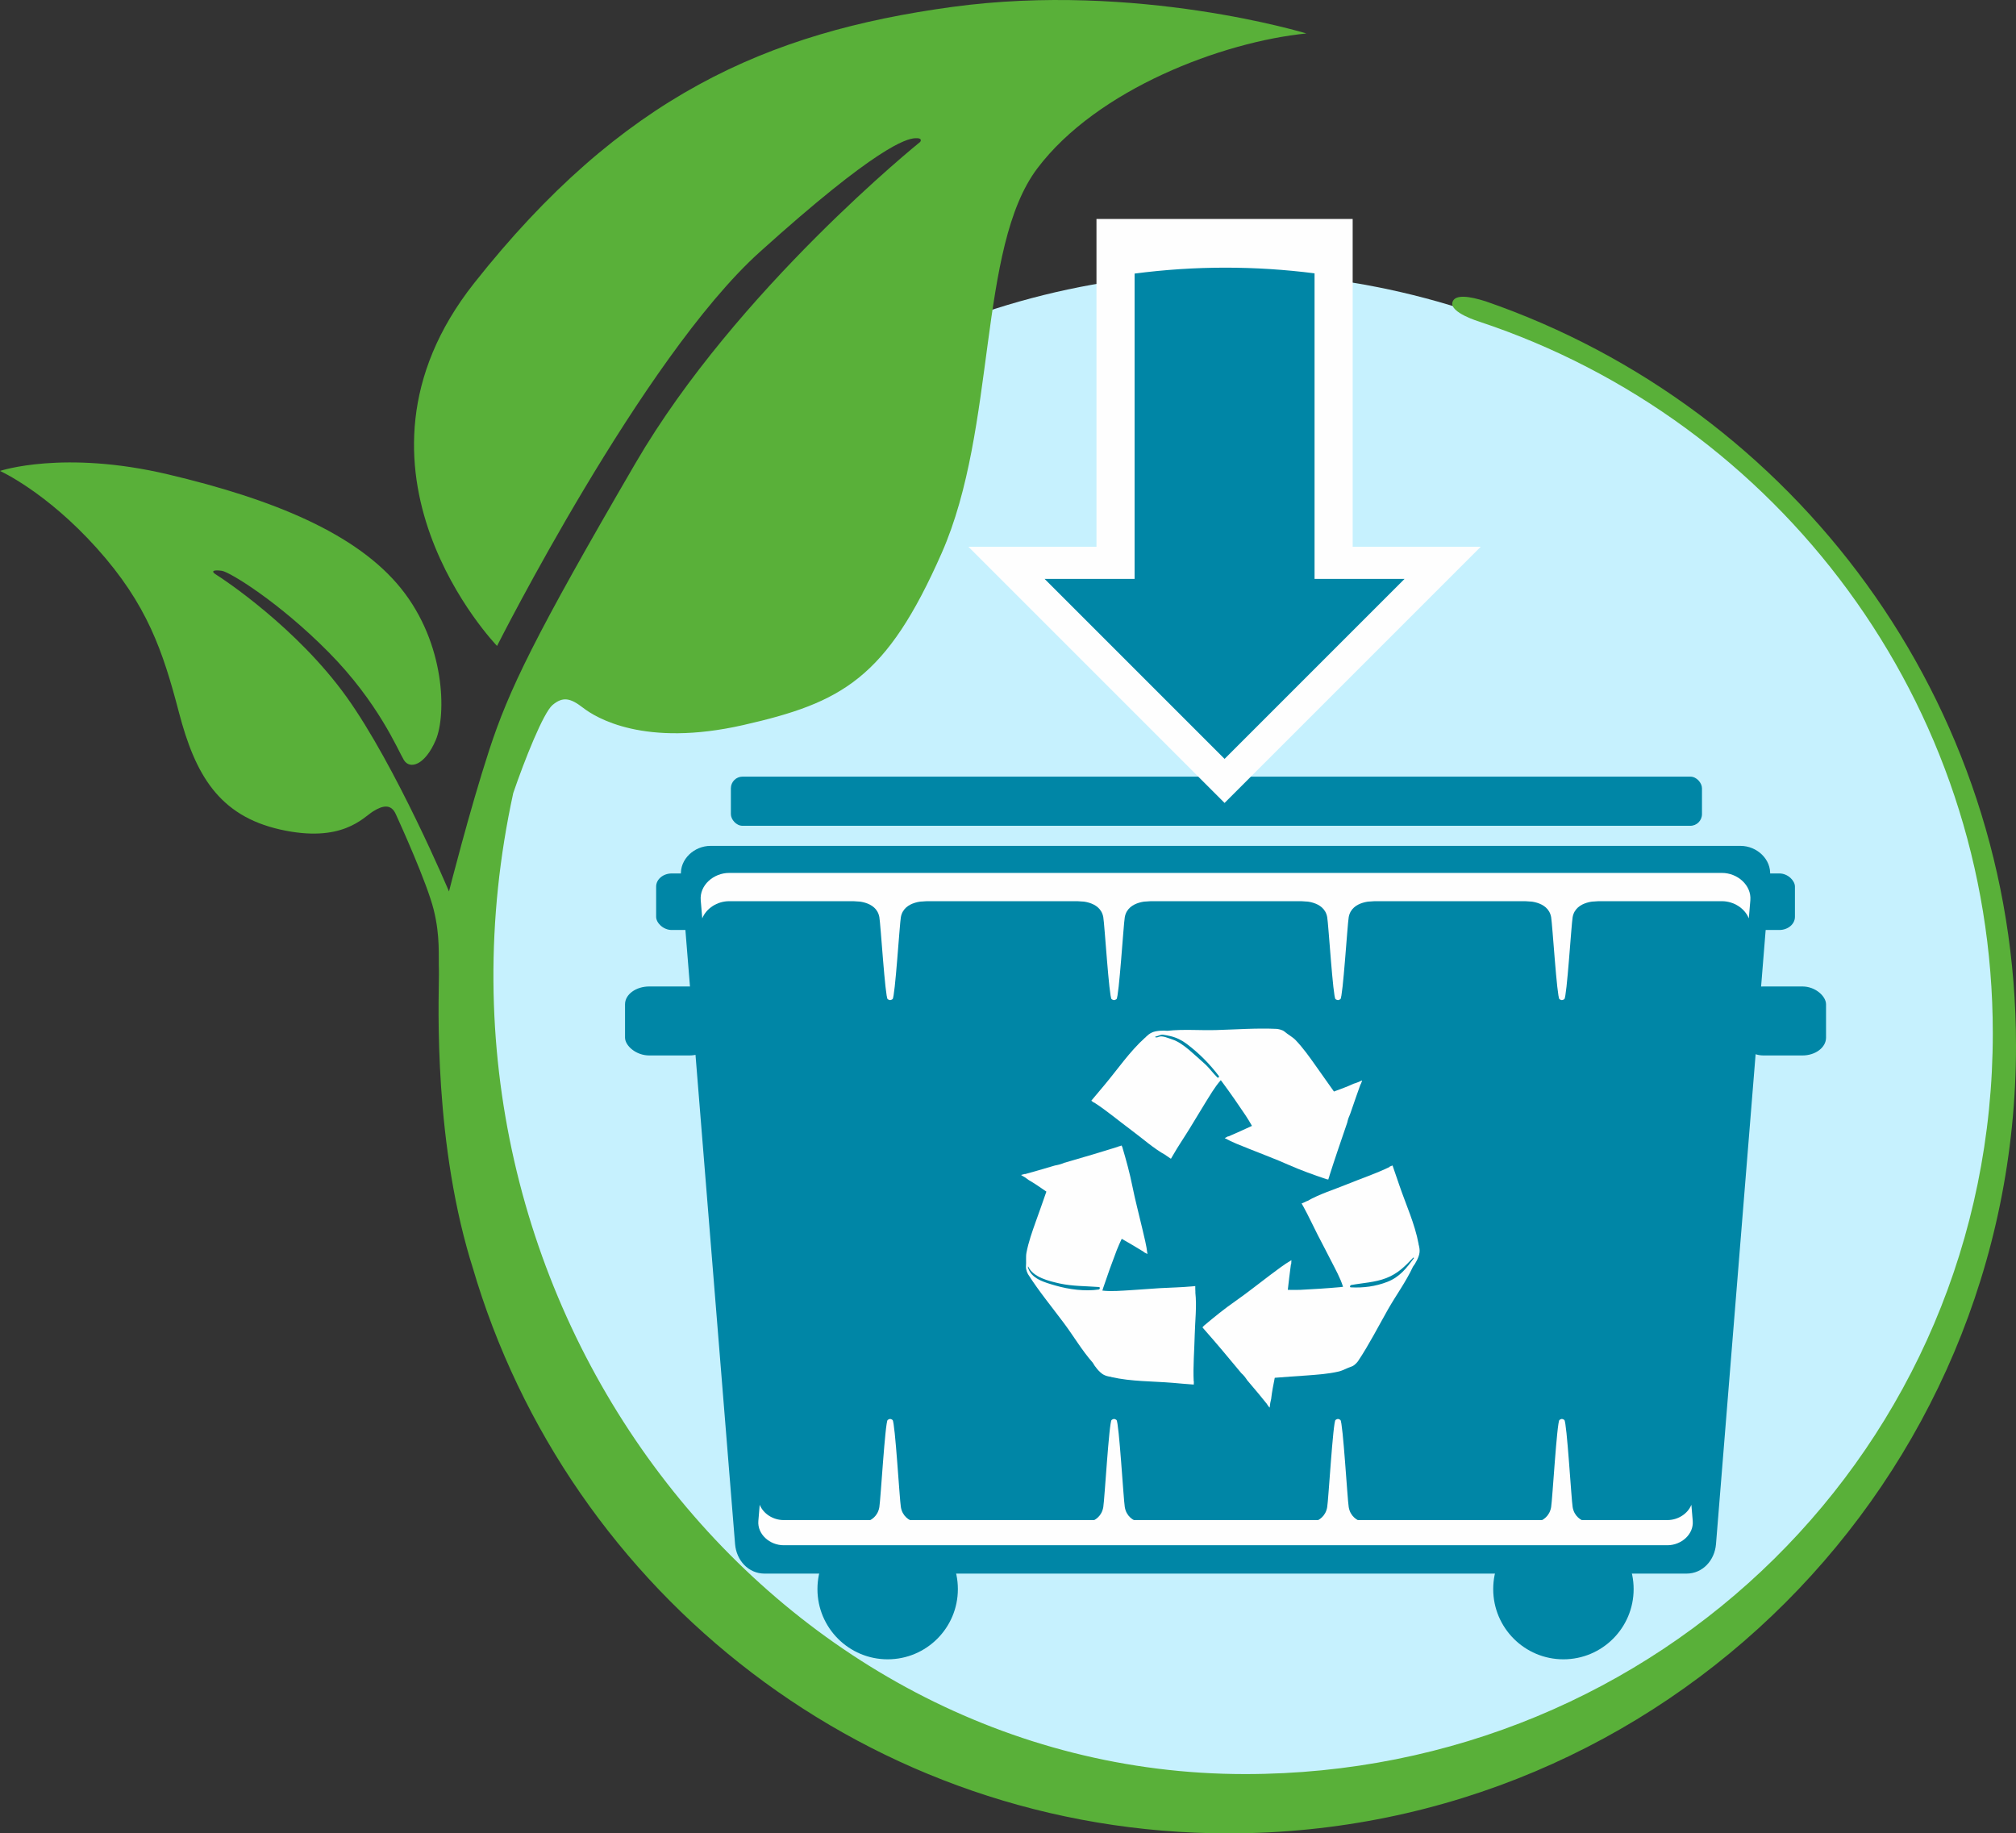 <?xml version="1.0" encoding="UTF-8"?> <!-- Creator: CorelDRAW 2019 (64-Bit) --> <svg xmlns="http://www.w3.org/2000/svg" xmlns:xlink="http://www.w3.org/1999/xlink" xmlns:xodm="http://www.corel.com/coreldraw/odm/2003" xml:space="preserve" width="110.498mm" height="100.485mm" style="shape-rendering:geometricPrecision; text-rendering:geometricPrecision; image-rendering:optimizeQuality; fill-rule:evenodd; clip-rule:evenodd" viewBox="0 0 4362 3966.71"><rect x="0" y="0" width="4362" height="3966.71" fill="#333333" stroke="none"/> <defs> <style type="text/css"> <![CDATA[ .fil2 {fill:#FEFEFE} .fil5 {fill:#59B039} .fil1 {fill:#0086A6} .fil0 {fill:#C6F1FE} .fil4 {fill:#FEFEFE;fill-rule:nonzero} .fil3 {fill:#FEFEFE;fill-rule:nonzero} ]]> </style> </defs> <g id="Слой_x0020_1">  <circle class="fil0" cx="2657.8" cy="2250.9" r="1661.28"></circle> <g id="_4538867984"> <circle class="fil1" cx="3382.76" cy="3438.21" r="151.91"></circle> <circle class="fil1" cx="1920.62" cy="3438.21" r="151.91"></circle> </g> <rect class="fil1" x="1419.68" y="1889.81" width="2464.01" height="122.34" rx="33.79" ry="28.4"></rect> <path class="fil1" d="M1537.28 1830.16l2228.81 0c35.11,0 66.66,28.84 63.83,63.83l-117.03 1446.87c-2.83,35 -28.73,63.83 -63.83,63.83l-1994.76 0c-35.11,0 -61.01,-28.84 -63.83,-63.83l-117.03 -1446.87c-2.83,-35 28.72,-63.83 63.83,-63.83z"></path> <path class="fil2" d="M1577.69 1888.67l2148 0c33.83,0 64.24,26.69 61.52,59.09l-3.31 39.25c-8.67,-21.69 -32.45,-37.17 -58.21,-37.17l-2148 0c-25.77,0 -49.54,15.48 -58.21,37.17l-3.31 -39.25c-2.72,-32.39 27.68,-59.09 61.52,-59.09z"></path> <g id="_4538890032"> <path class="fil2" d="M1846.8 1949.85c0,0 49.21,-2.37 55.85,34.45 2.8,15.51 12.54,173.37 17.95,177.43 2.43,1.83 5.32,2.15 5.32,2.15 0,0 2.89,-0.32 5.32,-2.15 5.41,-4.06 15.15,-161.92 17.95,-177.43 6.64,-36.82 55.85,-34.45 55.85,-34.45l-79.12 -9.13 -79.12 9.13z"></path> <path class="fil2" d="M2331.31 1949.85c0,0 49.21,-2.37 55.85,34.45 2.8,15.51 12.54,173.37 17.95,177.43 2.43,1.83 5.32,2.15 5.32,2.15 0,0 2.89,-0.32 5.32,-2.15 5.41,-4.06 15.15,-161.92 17.95,-177.43 6.64,-36.82 55.85,-34.45 55.85,-34.45l-79.12 -9.13 -79.12 9.13z"></path> <path class="fil2" d="M2815.81 1949.85c0,0 49.21,-2.37 55.85,34.45 2.8,15.51 12.54,173.37 17.95,177.43 2.43,1.83 5.32,2.15 5.32,2.15 0,0 2.89,-0.32 5.32,-2.15 5.41,-4.06 15.15,-161.92 17.95,-177.43 6.64,-36.82 55.85,-34.45 55.85,-34.45l-79.12 -9.13 -79.12 9.13z"></path> <path class="fil2" d="M3300.32 1949.85c0,0 49.21,-2.37 55.85,34.45 2.8,15.51 12.54,173.37 17.95,177.43 2.43,1.83 5.32,2.15 5.32,2.15 0,0 2.89,-0.32 5.32,-2.15 5.41,-4.06 15.15,-161.92 17.95,-177.43 6.64,-36.82 55.85,-34.45 55.85,-34.45l-79.12 -9.13 -79.12 9.13z"></path> </g> <path class="fil2" d="M1695.59 3343.31l1912.19 0c30.12,0 57.19,-23.76 54.77,-52.6l-2.94 -34.94c-7.72,19.31 -28.88,33.09 -51.82,33.09l-1912.19 0c-22.94,0 -44.1,-13.78 -51.82,-33.09l-2.94 34.94c-2.42,28.84 24.65,52.6 54.77,52.6z"></path> <g id="_1939834976"> <rect class="fil1" x="1352.38" y="2134.34" width="191.5" height="149.27" rx="52.43" ry="38.57"></rect> <rect class="fil1" x="3764.52" y="2134.34" width="186.47" height="149.27" rx="51.05" ry="38.57"></rect> </g> <g id="_1939844032"> <path class="fil2" d="M1846.8 3297.42c0,0 49.21,2.52 55.85,-36.59 2.8,-16.47 12.54,-184.18 17.95,-188.5 2.43,-1.94 5.32,-2.29 5.32,-2.29 0,0 2.89,0.34 5.32,2.29 5.41,4.31 15.15,172.02 17.95,188.5 6.64,39.12 55.85,36.59 55.85,36.59l-79.12 9.7 -79.12 -9.7z"></path> <path class="fil2" d="M2331.31 3297.42c0,0 49.21,2.52 55.85,-36.59 2.8,-16.47 12.54,-184.18 17.95,-188.5 2.43,-1.94 5.32,-2.29 5.32,-2.29 0,0 2.89,0.34 5.32,2.29 5.41,4.31 15.15,172.02 17.95,188.5 6.64,39.12 55.85,36.59 55.85,36.59l-79.12 9.7 -79.12 -9.7z"></path> <path class="fil2" d="M2815.81 3297.42c0,0 49.21,2.52 55.85,-36.59 2.8,-16.47 12.54,-184.18 17.95,-188.5 2.43,-1.94 5.32,-2.29 5.32,-2.29 0,0 2.89,0.34 5.32,2.29 5.41,4.31 15.15,172.02 17.95,188.5 6.64,39.12 55.85,36.59 55.85,36.59l-79.12 9.7 -79.12 -9.7z"></path> <path class="fil2" d="M3300.32 3297.42c0,0 49.21,2.52 55.85,-36.59 2.8,-16.47 12.54,-184.18 17.95,-188.5 2.43,-1.94 5.32,-2.29 5.32,-2.29 0,0 2.89,0.34 5.32,2.29 5.41,4.31 15.15,172.02 17.95,188.5 6.64,39.12 55.85,36.59 55.85,36.59l-79.12 9.7 -79.12 -9.7z"></path> </g> <rect class="fil1" x="1581.4" y="1680.32" width="2101.15" height="106.39" rx="25.26" ry="25.26"></rect> <polygon class="fil3" points="2372.43,473.72 2372.43,1182.95 2095.28,1182.95 2649.59,1737.27 3203.91,1182.95 2926.75,1182.95 2926.75,473.72 "></polygon> <path class="fil1" d="M2454.91 591.92l0 660.63 -194.69 0 389.37 389.38 389.38 -389.38 -194.69 0 0 -661.15c-63.23,-8.1 -127.58,-12.3 -192.8,-12.3 -66.52,0 -132.14,4.4 -196.58,12.82z"></path> <g id="_1939858592"> <path class="fil4" d="M2535.34 2248.58c-7.76,-2.43 -19.62,-8.23 -27.66,-5.48 -5.22,1.75 -2.98,1.67 -8.09,1.09l0.23 -1.43c6.44,-0.77 10.63,-4.91 17.34,-3.94 5.28,0.75 10.33,1.85 15.47,2.99 12.88,3.04 24.54,8.86 35.04,16.77 26.49,19.95 49.65,43.17 69.66,69.64 1.12,1.61 -1.51,4.7 -3.14,3.15 -9.91,-9.51 -17.69,-21.02 -28.13,-30.25 -11.22,-9.88 -22.16,-20.18 -33.46,-29.73 -11.18,-9.19 -23.25,-18.43 -37.24,-22.81zm106.1 88.53c1.32,1.63 2.58,3.38 3.8,5.03 17.14,23.26 33.68,46.95 49.67,70.96 5.01,7.46 9.57,15.14 13.96,22.89 -16.86,7.82 -33.76,15.49 -50.85,22.82l-0.65 -0.32c-2.48,1.22 -5.04,2.56 -7.48,3.96 16.41,9.12 35.02,16.02 51.82,22.81 28.93,11.74 58.17,22.38 86.61,35.14 26.39,11.61 53.64,21.45 80.96,30.58l0 0.1c1.59,0.22 3.12,0.56 4.7,0.98 0.95,-2.85 1.63,-5.7 2.73,-8.47l-0.15 0c5.65,-17.87 11.55,-35.63 17.48,-53.26 6.94,-20.63 13.97,-41.17 21.02,-61.66 1.29,-6.81 3.85,-13.05 6.54,-19.28 4.34,-12.2 8.35,-24.27 12.55,-36.31 3.18,-9.1 6.35,-17.99 9.57,-26.97l0.58 -0.46c0.92,-2.53 1.95,-5.05 2.83,-7.35l-0.29 -0.56c-5.81,2.66 -11.63,5.16 -17.78,6.91 -13.76,6.48 -28.52,11.62 -42.82,17 -13.39,-18.63 -26.49,-37.28 -39.72,-56.13 -13.44,-19.01 -27.1,-38.3 -43.26,-55.17 -6.58,-6.82 -16.67,-12.06 -23.91,-18.33 -5.13,-4.4 -15.04,-5.79 -17.22,-5.92 -43.12,-1.99 -86.66,1.29 -129.78,2.51 -35.5,1.16 -70.69,-2.27 -106.6,1.65 -8.25,-0.95 -24.45,-0.49 -33.46,3.75 -4.94,2.19 -9.08,5.8 -12.91,9.4l-0.66 0.92 -1.19 0.86c-33.24,29.93 -58.74,67.64 -87.29,101.75 -9.72,11.54 -19.45,23.06 -28.97,34.53 1.85,1.37 3.65,2.89 5.42,4.22l0.43 -0.45c27.61,17.8 53.5,39.83 79.87,59.34 24.55,18.09 48.5,39.93 75.43,54.83l0 0.23c3.85,2.41 7.58,4.91 11.1,7.47 1.44,-2.43 2.97,-4.95 4.45,-7.59 11.23,-19.65 24.09,-38.28 35.92,-57.58 11.18,-18.19 22.07,-36.45 33.24,-54.63 10.45,-16.56 20.99,-35.33 34.31,-50.21z"></path> <path class="fil4" d="M3059.48 2721.95c-16.51,22.15 -31.11,41.22 -57.78,51.54 -25.51,9.89 -51.84,13.26 -78.94,11.86 -3.03,-0.15 -1.73,-4.39 0.48,-4.96 25.39,-4.7 51.69,-5.58 76.07,-15.05 25.15,-9.72 40.6,-25.43 58.8,-44.61l1.38 1.22zm10.47 -27.77l-0.44 -1.08 -0.07 -1.43c-8.15,-43.98 -27.41,-85.23 -41.73,-127.33 -4.97,-14.37 -9.67,-28.52 -14.68,-42.68 -2.07,0.68 -4.28,1.54 -6.34,2.44l0.15 0.66c-29.46,14.34 -61.7,25.1 -92.11,37.49 -28.22,11.62 -59.28,20.92 -85.91,36.2l-0.19 -0.14c-4.01,2.11 -8.16,3.75 -12.34,5.53 1.51,2.6 2.98,5.14 4.34,7.66 10.98,19.97 20.35,40.57 30.7,60.76 9.74,18.98 19.72,37.6 29.29,56.59 8.93,17.63 19.49,36.3 25.33,55.28 -2.14,0.32 -4.21,0.53 -6.33,0.77 -28.73,2.61 -57.58,4.4 -86.34,5.83 -8.99,0.31 -17.9,0.19 -26.86,0 2.11,-18.44 4.23,-36.89 6.77,-55.31l0.62 -0.45c0.24,-2.83 0.39,-5.56 0.44,-8.42 -16.15,9.28 -31.75,21.72 -46.34,32.43 -24.83,18.78 -49.25,38.17 -74.74,56.07 -23.72,16.44 -46.27,34.77 -68.21,53.32l-3.24 3.5c1.92,2.2 3.9,4.39 5.77,6.68 12.42,14.03 24.52,28.18 36.62,42.46 13.9,16.54 27.81,33.23 41.69,49.91 5.19,4.5 9.2,9.96 13.02,15.7 8.3,9.85 16.56,19.62 24.79,29.35 6.11,7.46 12.05,14.81 18.11,22.26l0.1 0.68c1.65,2.19 3.16,4.16 4.73,6.26l0.72 0c0.51,-6.36 1.54,-12.74 3.17,-18.68 1.63,-15.12 4.8,-30.46 7.74,-45.49 22.69,-1.86 45.53,-3.4 68.42,-4.96 23.38,-1.76 46.92,-3.29 69.66,-8.55 9.23,-2.07 19.04,-8.01 28.1,-10.84 6.43,-2.08 12.93,-9.88 14,-11.63 23.94,-35.85 43.75,-74.81 65.06,-112.43 17.6,-30.8 38.6,-59.2 53.79,-91.92 5.23,-6.52 13.16,-20.7 14.19,-30.57 0.68,-5.36 -0.21,-10.74 -1.46,-15.92z"></path> <path class="fil4" d="M2377.39 2789.96c-29.27,4.58 -65.09,-0.24 -93.36,-8.43 -22.74,-6.72 -53.98,-14.39 -60.22,-40.71l0.9 -0.44c11.24,23.54 44.51,31.25 68.25,36.63 28.24,6.1 56.17,5.46 84.88,7.65 3.07,0.36 2,4.82 -0.44,5.3zm209.12 6.01c-0.3,-4.5 -0.3,-9 -0.3,-13.35 -2.78,0.2 -5.72,0.34 -8.65,0.76 -22.67,2.07 -45.34,2.41 -67.93,3.7 -21.26,1.54 -42.42,3.07 -63.55,4.39 -19.8,1.1 -41.1,3.18 -60.9,0.87 0.69,-2.06 1.26,-4.04 1.9,-6.12 9.11,-27.29 18.95,-54.51 29.24,-81.37 3.23,-8.43 7.01,-16.46 10.76,-24.57 16.07,9.19 32.07,18.61 47.94,28.39l0.09 0.66c2.58,1.34 5.09,2.66 7.62,3.85 -2.05,-18.56 -7.2,-37.65 -11.3,-55.5 -7,-30.25 -15.15,-60.33 -21.3,-91.04 -5.61,-28.19 -13.27,-56.15 -21.51,-83.81l0.13 0c-0.76,-1.26 -1.44,-2.81 -2.02,-4.36 -2.77,0.88 -5.67,1.88 -8.4,2.63l0 0.24c-17.92,5.44 -35.7,11.06 -53.69,16.44 -20.68,6.14 -41.54,12.05 -62.36,18.23 -6.25,2.83 -12.88,4.46 -19.67,5.67 -12.28,3.63 -24.5,7.26 -36.92,10.78 -9.2,2.61 -18.36,5.25 -27.44,7.77l-0.85 -0.23c-2.44,0.66 -4.99,1.22 -7.52,1.99l-0.29 0.58c5.66,3.04 10.91,6.43 15.85,10.39 13.35,7.67 26.05,16.58 38.59,25.23 -7.43,21.6 -15.15,43.22 -22.87,64.7 -7.84,22.04 -15.78,44.32 -20.21,67.37 -1.74,9.18 -0.2,20.48 -1.1,29.93 -0.64,6.79 3.81,15.79 5,17.55 23.3,36.41 51.11,70.18 76.82,104.61 21.35,28.52 38.97,59 62.8,86.11 3.92,7.46 13.83,20.28 22.41,25.34 4.56,2.75 9.74,4.04 15.02,4.94l1.29 0 1.29 0.64c43.65,9.98 89.09,8.87 133.51,12.6 14.89,1.22 29.92,2.75 44.9,3.71 0.05,-2.16 0.24,-4.48 0.25,-6.79l-0.36 -0.08c-1.61,-32.7 1.43,-66.67 2.19,-99.49 0.73,-30.49 4.74,-62.63 1.37,-93.11l0.17 -0.23z"></path> </g> <path class="fil5" d="M2826.59 72.39c0,0 -366.16,-112.1 -767.2,-57.3 -401.04,54.8 -714.9,194.29 -1033.74,597.82 -318.84,403.53 49.82,784.64 49.82,784.64 0,0 313.86,-622.72 567.94,-851.89 254.08,-229.16 317.59,-245.35 336.27,-246.6 18.68,-1.25 11.21,8.09 11.21,8.09 0,0 -396.69,318.84 -615.88,694.97 -219.2,376.13 -274.01,490.71 -316.35,620.24 -42.35,129.54 -87.18,306.39 -87.18,306.39 0,0 -114.59,-271.51 -221.7,-420.97 -107.11,-149.45 -267.15,-255.32 -281.47,-264.04 -14.33,-8.72 -4.99,-11.21 11.83,-8.72 16.81,2.49 123.29,67.25 231.03,176.24 107.74,108.98 149.45,211.1 162.53,232.9 13.07,21.8 46.08,11.21 69.12,-42.97 23.04,-54.18 21.17,-208 -74.73,-327.56 -95.91,-119.57 -277.74,-193.67 -504.42,-247.23 -226.67,-53.55 -363.67,-7.47 -363.67,-7.47 0,0 99.64,44.84 209.24,166.89 109.61,122.06 143.22,222.94 178.1,356.2 34.87,133.27 85.94,222.94 219.2,252.83 133.27,29.9 178.73,-25.52 200.52,-39.22 21.8,-13.71 39.23,-16.2 49.2,5.6 9.97,21.8 67.88,149.45 82.2,207.37 14.33,57.91 9.96,99.64 11.21,131.4 1.24,31.76 -15.56,324.44 60.41,599.69 4.58,16.61 8.61,30.17 12.16,41.07 206.63,708.37 860.76,1225.96 1635.86,1225.96 941.04,0 1703.91,-762.87 1703.91,-1703.91 0,-746.2 -479.7,-1380.27 -1147.51,-1610.89 -34.2,-10.84 -66.45,-16.01 -71.79,1.75 -6.86,22.81 58.32,42.29 58.32,42.29l0.06 0.09c645.23,214.01 1110.71,822.26 1110.71,1539.38 0,895.64 -722.24,1603.01 -1617.78,1603.01 -1023.72,0 -1823.59,-1021.73 -1583.5,-2122.65 24.51,-71.5 65.17,-173.95 85.13,-190.57 22.42,-18.68 38.61,-14.95 66.01,6.23 27.4,21.17 132.01,85.94 346.24,37.36 214.22,-48.57 310.12,-100.88 429.69,-372.4 119.57,-271.51 77.22,-660.09 206.75,-831.97 129.53,-171.87 401.04,-274 582.27,-292.04z"></path> </g> </svg> 